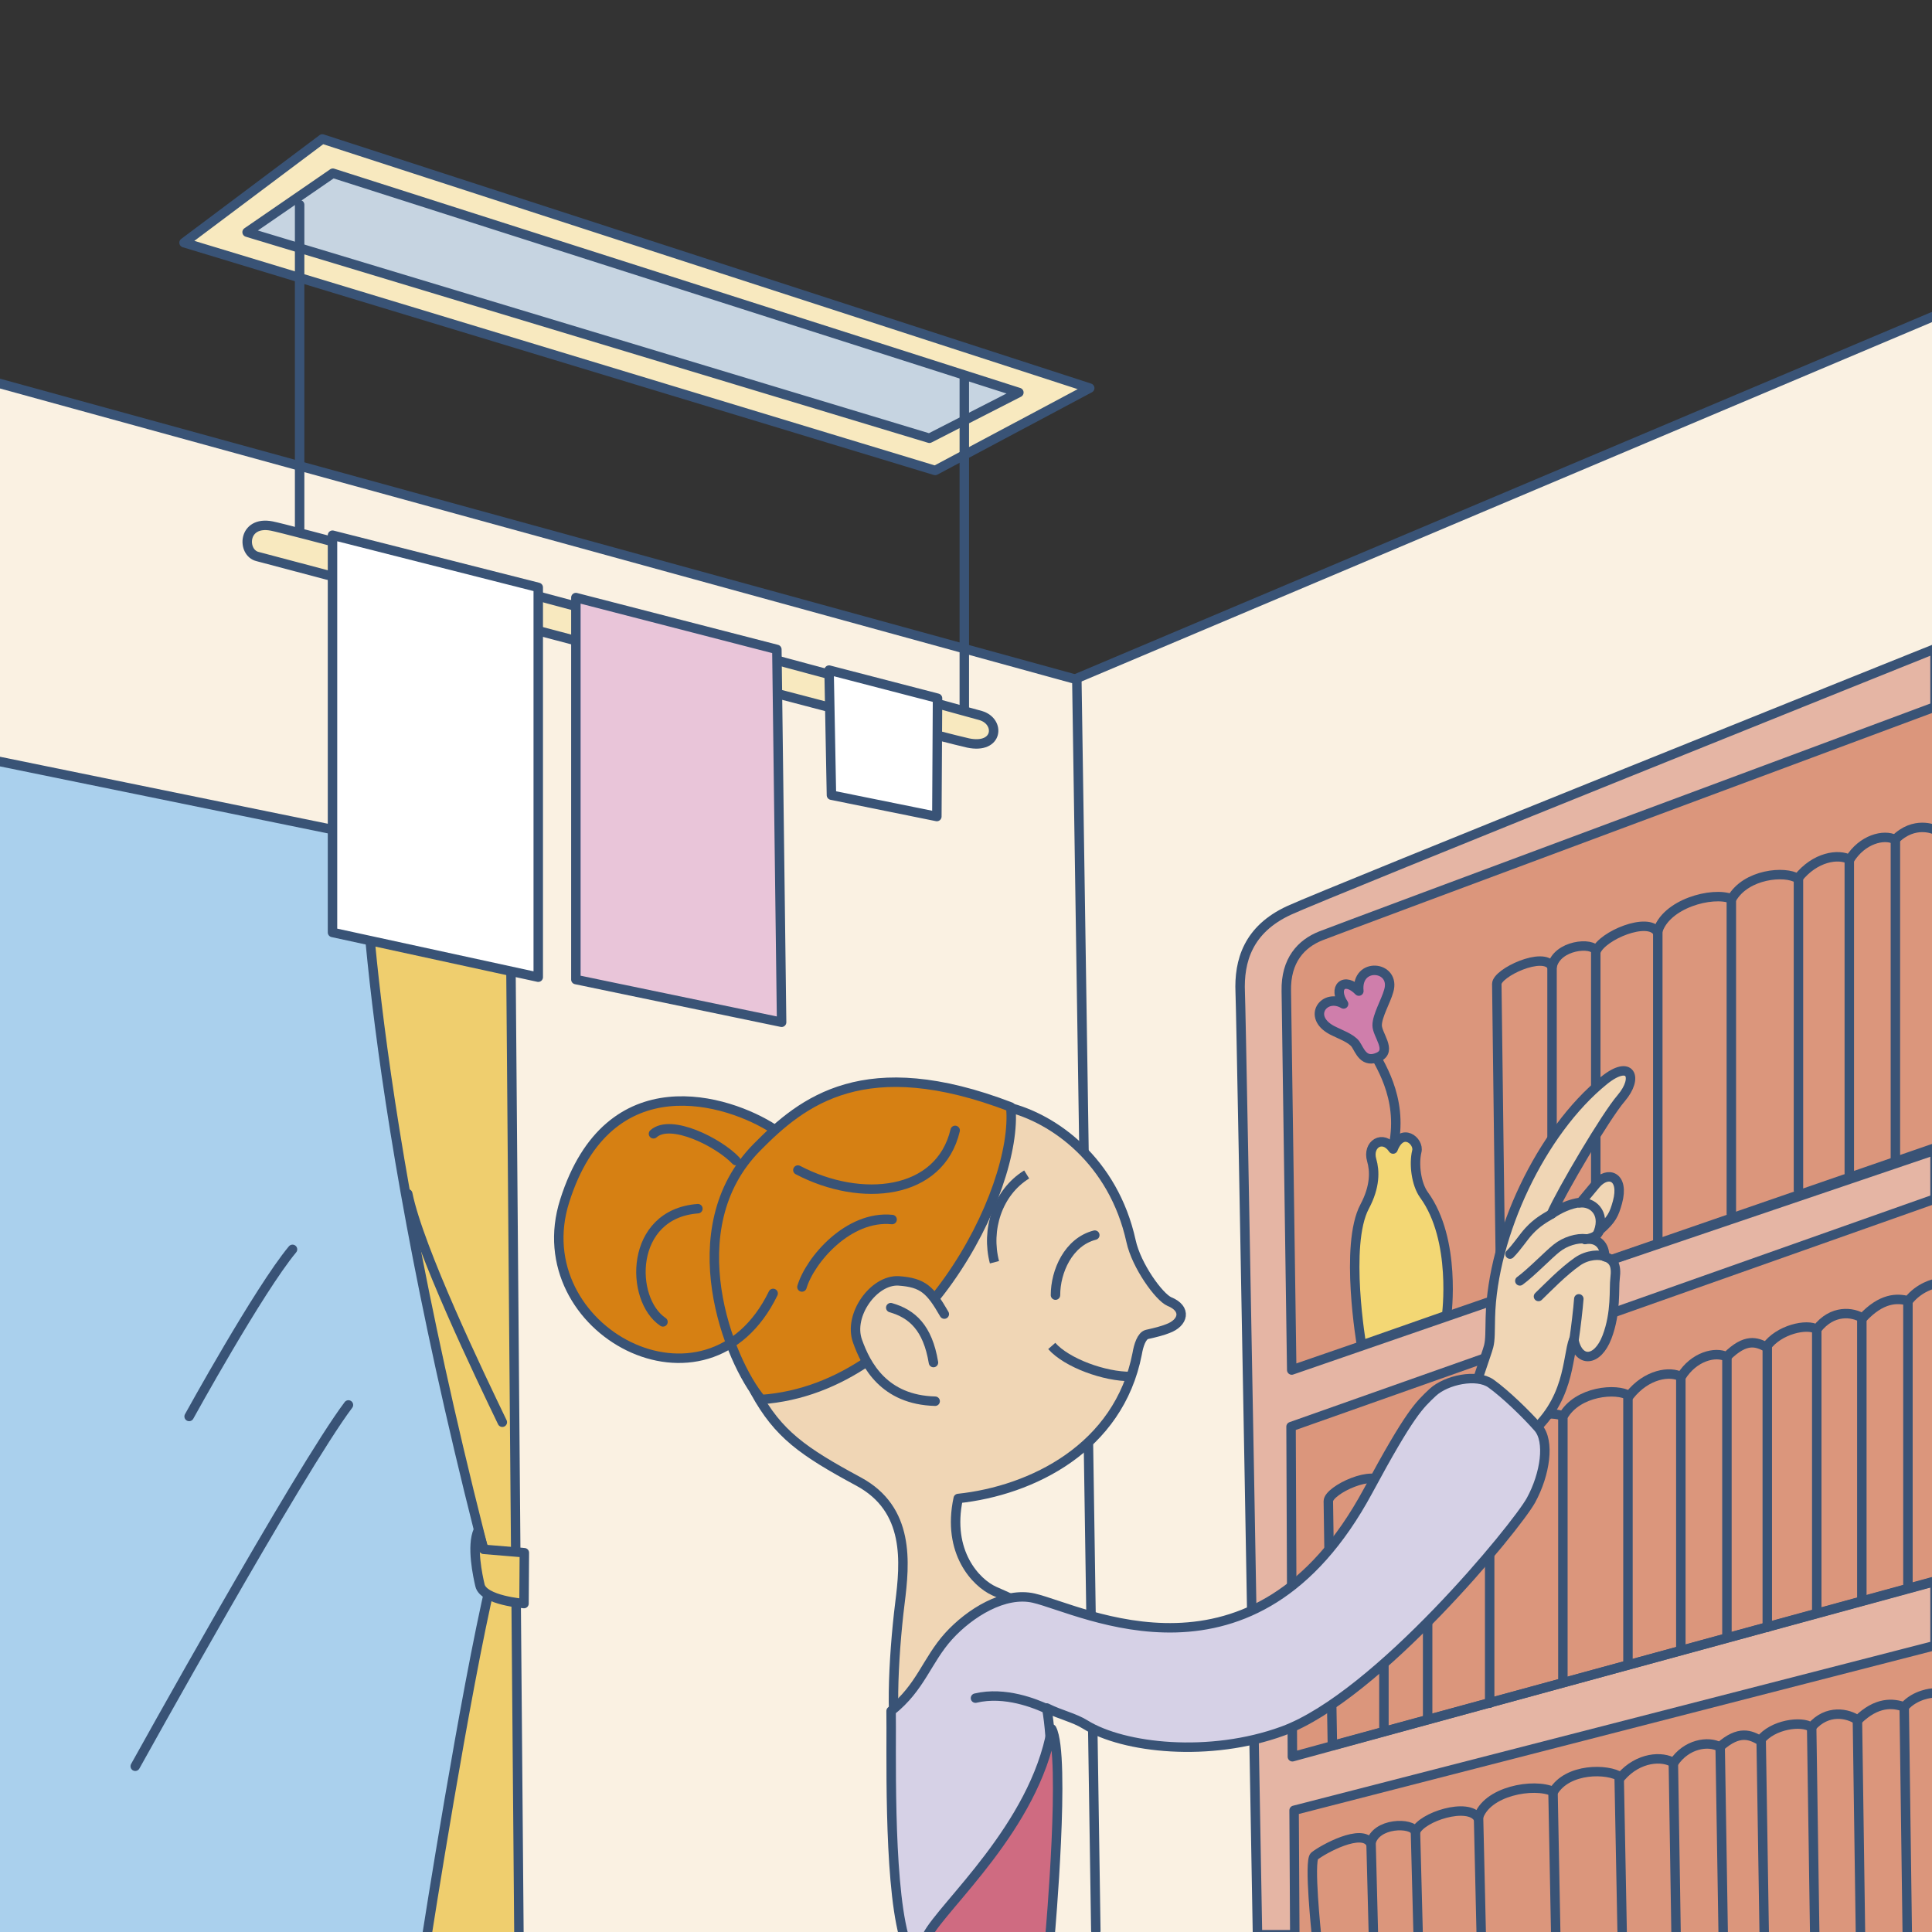 <?xml version="1.0" encoding="utf-8"?>
<!-- Generator: Adobe Illustrator 24.3.1, SVG Export Plug-In . SVG Version: 6.00 Build 0)  -->
<svg version="1.1" xmlns="http://www.w3.org/2000/svg" xmlns:xlink="http://www.w3.org/1999/xlink" x="0px" y="0px" width="570px"
	 height="570px" viewBox="0 0 570 570" style="enable-background:new 0 0 570 570;" xml:space="preserve">
<rect x="0" y="0" width="570" height="570" fill="#333333" stroke="none"/>
<style type="text/css">
	.st0{clip-path:url(#SVGID_2_);}
	.st1{clip-path:url(#SVGID_2_);fill:#B97145;}
	.st2{clip-path:url(#SVGID_2_);fill:none;stroke:#595858;stroke-width:2.558;}
	.st3{clip-path:url(#SVGID_2_);fill:#595858;}
	.st4{clip-path:url(#SVGID_6_);}
	.st5{clip-path:url(#SVGID_8_);}
	.st6{fill:none;stroke:#251E1C;stroke-width:0.956;}
	.st7{clip-path:url(#SVGID_10_);}
	.st8{clip-path:url(#SVGID_12_);}
	.st9{clip-path:url(#SVGID_14_);fill:#C6D4E1;}
	.st10{clip-path:url(#SVGID_14_);}
	.st11{fill:#FAF1E2;}
	.st12{fill:none;stroke:#395376;stroke-width:2.789;stroke-linecap:round;stroke-linejoin:round;}
	.st13{clip-path:url(#SVGID_14_);fill:#FAF1E2;}
	.st14{clip-path:url(#SVGID_14_);fill:none;stroke:#395376;stroke-width:2.789;stroke-linecap:round;stroke-linejoin:round;}
	.st15{clip-path:url(#SVGID_14_);fill:#F8E9BF;stroke:#395376;stroke-width:2.789;stroke-linecap:round;stroke-linejoin:round;}
	.st16{clip-path:url(#SVGID_14_);fill:#AAD0ED;}
	.st17{clip-path:url(#SVGID_14_);fill:#EFCE6E;}
	.st18{clip-path:url(#SVGID_14_);fill:#EFCE6E;stroke:#395376;stroke-width:2.789;stroke-linecap:round;stroke-linejoin:round;}
	.st19{fill:#F8E9BF;stroke:#395376;stroke-width:2.789;stroke-linecap:round;stroke-linejoin:round;}
	.st20{fill:#FFFFFF;stroke:#395376;stroke-width:2.789;stroke-linecap:round;stroke-linejoin:round;}
	.st21{fill:#E9C5D9;stroke:#395376;stroke-width:2.789;stroke-linecap:round;stroke-linejoin:round;}
	.st22{fill:#E5B5A4;stroke:#395376;stroke-width:2.789;}
	.st23{fill:none;stroke:#395376;stroke-width:1.395;stroke-linecap:round;stroke-linejoin:round;}
	.st24{fill:#DB967C;}
	.st25{fill:#F3D774;stroke:#395376;stroke-width:2.789;stroke-linecap:round;stroke-linejoin:round;}
	.st26{fill:#CF7EAB;stroke:#395376;stroke-width:2.789;stroke-linecap:round;stroke-linejoin:round;}
	.st27{clip-path:url(#SVGID_16_);fill:none;}
	.st28{fill:none;stroke:#395376;stroke-width:2.789;stroke-linejoin:round;}
	.st29{clip-path:url(#SVGID_18_);}
	.st30{fill:none;}
	.st31{clip-path:url(#SVGID_20_);}
	.st32{fill:#F0D6B5;}
	.st33{fill:none;stroke:#395376;stroke-width:2.789;}
	.st34{fill:#D68013;}
	.st35{fill:#D6D1E6;}
	.st36{fill:#CF6B81;}
	.st37{clip-path:url(#SVGID_22_);fill:#FAF1E2;}
	.st38{clip-path:url(#SVGID_22_);fill:none;stroke:#395376;stroke-width:2.777;stroke-linecap:round;stroke-linejoin:round;}
	.st39{clip-path:url(#SVGID_22_);fill:#C6D4E1;}
	.st40{clip-path:url(#SVGID_22_);fill:#9EC2DC;}
	.st41{clip-path:url(#SVGID_22_);}
	.st42{fill:#EFCE6E;}
	.st43{fill:none;stroke:#251E1C;stroke-width:1.388;stroke-linecap:round;stroke-linejoin:round;}
	.st44{fill:none;stroke:#395376;stroke-width:2.777;stroke-linecap:round;stroke-linejoin:round;}
	.st45{fill:#EFCE6E;stroke:#395376;stroke-width:2.777;stroke-linecap:round;stroke-linejoin:round;}
	.st46{fill:#FFFFFF;}
	.st47{fill:#395376;stroke:#395376;stroke-width:2.777;}
	.st48{fill:#F0D6B5;stroke:#395376;stroke-width:2.777;stroke-linecap:round;stroke-linejoin:round;}
	.st49{clip-path:url(#SVGID_22_);fill:#F8E9BF;stroke:#395376;stroke-width:2.777;stroke-linecap:round;stroke-linejoin:round;}
	.st50{clip-path:url(#SVGID_22_);fill:#F0D6B5;stroke:#395376;stroke-width:2.777;stroke-linecap:round;stroke-linejoin:round;}
	.st51{clip-path:url(#SVGID_22_);fill:#D6D1E6;stroke:#395376;stroke-width:2.777;stroke-linecap:round;stroke-linejoin:round;}
	.st52{fill:#FFFFFF;stroke:#395376;stroke-width:2.777;stroke-linecap:round;stroke-linejoin:round;}
	.st53{fill:#E9C5D9;stroke:#395376;stroke-width:2.777;stroke-linecap:round;stroke-linejoin:round;}
	.st54{clip-path:url(#SVGID_22_);fill:#EFDFB6;stroke:#395376;stroke-width:2.777;stroke-linecap:round;stroke-linejoin:round;}
	.st55{clip-path:url(#SVGID_22_);fill:#D6D1E6;}
	.st56{fill:#395376;stroke:#395376;stroke-width:2.777;stroke-linecap:round;stroke-linejoin:round;}
	.st57{clip-path:url(#SVGID_22_);fill:#CF6B81;}
	.st58{clip-path:url(#SVGID_24_);fill:#FFFFFF;}
	.st59{clip-path:url(#SVGID_24_);fill:#FAF1E2;}
	.st60{clip-path:url(#SVGID_24_);fill:#C6D4E1;}
	.st61{clip-path:url(#SVGID_24_);fill:#F8E9BF;stroke:#395376;stroke-width:2.793;stroke-linecap:round;stroke-linejoin:round;}
	.st62{clip-path:url(#SVGID_24_);fill:none;stroke:#395376;stroke-width:2.793;stroke-linecap:round;stroke-linejoin:round;}
	.st63{clip-path:url(#SVGID_24_);fill:#AAD0ED;}
	.st64{clip-path:url(#SVGID_24_);fill:#EFCE6E;}
	.st65{clip-path:url(#SVGID_24_);fill:#EFCE6E;stroke:#395376;stroke-width:2.793;stroke-linecap:round;stroke-linejoin:round;}
	.st66{clip-path:url(#SVGID_24_);}
	.st67{fill:none;stroke:#395376;stroke-width:2.793;stroke-linecap:round;stroke-linejoin:round;}
	.st68{fill:#EFDFB6;}
	.st69{clip-path:url(#SVGID_24_);fill:#395376;}
	.st70{clip-path:url(#SVGID_24_);fill:#D68013;}
	.st71{clip-path:url(#SVGID_24_);fill:#D6D1E6;}
</style>
<g id="レイヤー_1">
</g>
<g id="レイヤー2">
	<g>
		<defs>
			<rect id="SVGID_13_" y="28.9" width="570" height="541.1"/>
		</defs>
		<clipPath id="SVGID_2_">
			<use xlink:href="#SVGID_13_"  style="overflow:visible;"/>
		</clipPath>
		<polygon style="clip-path:url(#SVGID_2_);fill:#C6D4E1;" points="66,68.7 98.1,46.3 308.7,114.7 276.6,132.8 		"/>
		<g class="st0">
			<polygon class="st11" points="570.9,93.5 313.4,202.3 319.9,570.5 570.9,570.5 			"/>
			<polyline class="st12" points="570.3,93.4 312.8,202.2 319.3,570.4 			"/>
		</g>
		<polygon style="clip-path:url(#SVGID_2_);fill:#FAF1E2;" points="323.8,570.2 317.7,199.9 -2.8,111.8 -2,571 		"/>
		
			<polyline style="clip-path:url(#SVGID_2_);fill:none;stroke:#395376;stroke-width:2.789;stroke-linecap:round;stroke-linejoin:round;" points="
			323.3,569.6 317.7,200.5 -2.8,112.4 		"/>
		
			<path style="clip-path:url(#SVGID_2_);fill:#F8E9BF;stroke:#395376;stroke-width:2.789;stroke-linecap:round;stroke-linejoin:round;" d="
			M54.3,71.6L95.1,41l226.4,73.5l-45.6,24.3L54.3,71.6z M274.2,129.3l26.4-13.5L98.2,51.1L72.9,68.5L274.2,129.3z"/>
		
			<line style="clip-path:url(#SVGID_2_);fill:none;stroke:#395376;stroke-width:2.789;stroke-linecap:round;stroke-linejoin:round;" x1="88.4" y1="155.9" x2="88.4" y2="60.4"/>
		
			<line style="clip-path:url(#SVGID_2_);fill:none;stroke:#395376;stroke-width:2.789;stroke-linecap:round;stroke-linejoin:round;" x1="284.5" y1="208.6" x2="284.5" y2="110.8"/>
		<polygon style="clip-path:url(#SVGID_2_);fill:#AAD0ED;" points="-1.3,224.4 147,254.1 147,571.2 -1.3,571.2 		"/>
		
			<path style="clip-path:url(#SVGID_2_);fill:none;stroke:#395376;stroke-width:2.789;stroke-linecap:round;stroke-linejoin:round;" d="
			M102.8,414.5c-14.4,19.1-62.9,106.6-62.9,106.6"/>
		
			<path style="clip-path:url(#SVGID_2_);fill:none;stroke:#395376;stroke-width:2.789;stroke-linecap:round;stroke-linejoin:round;" d="
			M86.3,368.6c-9.9,11.9-30.5,49.3-30.5,49.3"/>
		
			<polyline style="clip-path:url(#SVGID_2_);fill:none;stroke:#395376;stroke-width:2.789;stroke-linecap:round;stroke-linejoin:round;" points="
			-1.4,224.4 148.8,255.1 150.4,571.2 		"/>
		<path style="clip-path:url(#SVGID_2_);fill:#EFCE6E;" d="M107.3,245.3l43.2,8.4l3,318.2h-27.7c0,0,13.8-83.9,18.7-107.6
			C106.9,320.4,107.3,245.3,107.3,245.3z"/>
		
			<path style="clip-path:url(#SVGID_2_);fill:none;stroke:#395376;stroke-width:2.789;stroke-linecap:round;stroke-linejoin:round;" d="
			M148.2,419.6c-6.5-13.5-24.6-51.1-27.9-67.4"/>
		
			<path style="clip-path:url(#SVGID_2_);fill:none;stroke:#395376;stroke-width:2.789;stroke-linecap:round;stroke-linejoin:round;" d="
			M125.9,571.4c0,0,11.2-71.8,19.1-105.3c-37.7-143.9-37.7-219-37.7-219s43.2,2.8,43.2,8.4c0,5.6,2.6,315,2.6,315"/>
		
			<path style="clip-path:url(#SVGID_2_);fill:#EFCE6E;stroke:#395376;stroke-width:2.789;stroke-linecap:round;stroke-linejoin:round;" d="
			M154.7,458.1l-12-1c0,0-0.5-1.7-1.6-5.6c-2.1,4.6-0.1,13.6,0.5,16.2c1,4.5,13,5.4,13,5.4L154.7,458.1z"/>
		<g class="st0">
			<path class="st19" d="M80.2,155.2c8.7,1.7,201.6,53.7,209.1,55.9c5.9,1.7,5.3,10-3.7,8.1c-9.1-1.9-203.3-53.3-209.6-55
				C71.3,163.1,71.5,153.5,80.2,155.2z"/>
			<polygon class="st20" points="98.1,157.9 98.1,275.1 158.8,288.3 158.8,173.3 			"/>
			<polygon class="st21" points="169.9,176.3 169.9,289 230.6,301.6 229.2,191.6 			"/>
			<polygon class="st20" points="244.6,197.7 245.3,234.6 276.4,240.9 276.6,206 			"/>
		</g>
		<g class="st0">
			<g>
				<g>
					<path class="st22" d="M570.9,191.4v379.4H371c0,0-4.7-268.7-5.1-278c-0.4-9.3,2.3-18.6,14.4-24.2
						C391.3,263.5,570.9,191.4,570.9,191.4z"/>
					<path class="st23" d="M371,570.7c0,0-4.7-268.7-5.1-278c-0.4-9.3,2.3-18.6,14.4-24.2c11-5.1,190.6-77.2,190.6-77.2"/>
				</g>
				<g>
					<path class="st24" d="M570.9,208.4c0,0-175.5,65.3-181.3,67.6c-5.8,2.3-10.4,7.2-10.2,16.3c0.2,13.2,1.6,111.8,1.6,111.8
						l189.7-65.5L570.9,208.4z"/>
					<polygon class="st24" points="571.1,353.4 380.5,420.8 381,518.2 571.1,466.1 					"/>
					<polygon class="st24" points="570.7,485.4 381.7,534 381.9,570.3 570.9,571.2 					"/>
					<path class="st12" d="M571,208.5c0,0-175.5,65.3-181.3,67.6c-5.8,2.3-10.4,7.2-10.2,16.3c0.2,13.2,1.6,111.8,1.6,111.8
						l189.7-65.5"/>
					<polyline class="st12" points="571.5,353.5 380.9,420.9 381.3,518.3 571.5,466.3 					"/>
					<polyline class="st12" points="570.8,485.5 381.8,534.1 382,570.4 					"/>
				</g>
			</g>
			<g>
				<path class="st12" d="M410.5,340.6c4.2-14.9-2.8-25.6-5.6-30.7"/>
				<path class="st25" d="M401.7,396.9l25.1-8.8c0,0,3-22.3-6.7-35.6c-2.3-3.2-3-9.1-2.1-12.8c0.8-3-4.4-7.4-7-0.7
					c-3-4.4-7.7-1.4-6.3,3.3c0.9,3.1,1.1,7.7-2.1,13.7C396.6,367.3,401.7,396.9,401.7,396.9z"/>
				<path class="st26" d="M406.8,311.8c3.9-1.9-0.5-6.5-0.5-9.3c0-2.8,2.6-7.2,3.4-10.1c2.3-7.5-9.7-8.8-8.8,0
					c-4.3-4.4-7.8-1.1-4.5,3.8c-5.6-3.3-10.9,3.7-3.5,7.7c2.5,1.3,5.6,2.3,7,4.1C401.2,309.9,402.3,313.9,406.8,311.8z"/>
			</g>
			<g>
				<g>
					<g>
						<defs>
							<path id="SVGID_15_" d="M442.8,382.9c0,0-1.2-89.3-1.2-92.5c0-3.3,13.9-9.8,16.3-5.1c1.4-6.5,12.1-7.4,13-4.6
								c1.9-4.6,15.3-10.2,18.1-5.6c2.3-8.4,16.3-12.1,21.8-9.8c4.2-7.4,15.8-8.4,19.5-6c5.1-6.5,12.1-7.4,15.3-5.6
								c3.7-6,10.1-7.6,13.4-5.9c5.7-5.7,11.7-2.9,11.7-2.9l0.1,94.6L442.8,382.9z"/>
						</defs>
						<clipPath id="SVGID_4_">
							<use xlink:href="#SVGID_15_"  style="overflow:visible;"/>
						</clipPath>
						<polygon style="clip-path:url(#SVGID_4_);fill:none;" points="457.9,388 457.9,270.9 439.1,273.7 439.1,390.8 						"/>
						<polygon style="clip-path:url(#SVGID_4_);fill:none;" points="470.7,386.3 470.7,269.1 458.1,271.6 458.1,388.7 						"/>
						<polygon style="clip-path:url(#SVGID_4_);fill:none;" points="488.8,380.7 488.8,263.6 471,266.4 471,383.5 						"/>
						<polygon style="clip-path:url(#SVGID_4_);fill:none;" points="510.4,374.8 510.4,257.6 489.1,261.5 489.1,378.6 						"/>
						<polygon style="clip-path:url(#SVGID_4_);fill:none;" points="529.9,368.9 529.9,251.7 510.4,255.2 510.4,372.3 						"/>
						<polygon style="clip-path:url(#SVGID_4_);fill:none;" points="545.6,364 545.6,246.8 529.9,248.9 529.9,366.1 						"/>
						<polygon style="clip-path:url(#SVGID_4_);fill:none;" points="559.2,355.6 559.2,238.5 545.6,241.2 545.6,358.4 						"/>
						<polygon style="clip-path:url(#SVGID_4_);fill:none;" points="574.6,354.2 574.6,237.1 559.2,239.9 559.2,357 						"/>
					</g>
					<path class="st28" d="M571,339.3l-128.2,43.5c0,0-1.2-89.3-1.2-92.5c0-3.3,13.9-9.8,16.3-5.1c1.4-6.5,12.1-7.4,13-4.6
						c1.9-4.6,15.3-10.2,18.1-5.6c2.3-8.4,16.3-12.1,21.9-9.8c4.2-7.4,15.8-8.4,19.5-6c5.1-6.5,12.1-7.4,15.3-5.6
						c3.7-6,10.1-7.6,13.4-5.9c5.7-5.7,11.7-2.9,11.7-2.9"/>
					<line class="st12" x1="457.9" y1="284.8" x2="457.9" y2="377.2"/>
					<line class="st12" x1="470.8" y1="280.3" x2="470.8" y2="372.3"/>
					<line class="st12" x1="489.1" y1="274" x2="489.1" y2="366.1"/>
					<line class="st12" x1="510.8" y1="266" x2="510.8" y2="358.1"/>
					<line class="st12" x1="530.6" y1="259" x2="530.6" y2="351.1"/>
					<line class="st12" x1="545.6" y1="254.1" x2="545.6" y2="346.2"/>
					<line class="st12" x1="559.2" y1="247.5" x2="559.2" y2="342"/>
				</g>
				<g>
					<g>
						<g>
							<defs>
								<path id="SVGID_17_" d="M571.7,466.2l-178.4,48.6c0,0-1.2-68.8-1.2-72.1c0-3.3,13.9-9.8,16.3-5.1c1.4-6.5,12.1-7.4,13-4.6
									c1.9-4.6,15.3-10.2,18.1-5.6c2.3-8.4,16.3-12.1,21.9-9.8c4.2-7.4,15.8-8.4,19.5-6c5.1-6.5,12.1-7.4,15.3-5.6
									c3.7-6,10.1-7.6,13.4-5.9c5.7-5.7,8.9-4.3,11.7-2.9c3.7-5.2,12.1-7,14.9-5.2c4.6-6,10.7-5.1,13.5-3.3c5.6-6,10.2-6,13.5-5.1
									c3.3-4.2,7.9-5.1,7.9-5.1L571.7,466.2z"/>
							</defs>
							<clipPath id="SVGID_6_">
								<use xlink:href="#SVGID_17_"  style="overflow:visible;"/>
							</clipPath>
							<g class="st4">
								<g>
									<polygon class="st30" points="408.3,519.3 408.3,423.5 389.4,426.3 389.4,522.1 									"/>
									<polygon class="st30" points="421,517.6 421,421.8 408.4,424.2 408.4,520 									"/>
									<polygon class="st30" points="439.1,512 439.1,416.2 421.3,419 421.3,514.8 									"/>
									<polygon class="st30" points="460.7,506.1 460.7,410.3 439.5,414.1 439.5,509.9 									"/>
									<polygon class="st30" points="480.3,500.1 480.3,404.4 460.7,407.9 460.7,503.6 									"/>
									<polygon class="st30" points="495.9,495.3 495.9,399.5 480,401.6 480,497.3 									"/>
									<polygon class="st30" points="509.5,488.3 509.5,392.5 495.9,395.3 495.9,491.1 									"/>
									<polygon class="st30" points="521.2,486 521.2,390.2 509.5,392.5 509.5,488.3 									"/>
								</g>
								<polygon class="st30" points="536,481.7 536,385.9 521.2,389.2 521.2,485 								"/>
								<polygon class="st30" points="549.5,478.5 549.5,382.7 537,385.5 537,481.2 								"/>
								<polygon class="st30" points="563,473.3 563,377.6 549.5,381.3 549.5,477.1 								"/>
								<polygon class="st30" points="574.6,470.6 574.6,374.8 563,377.1 563,472.9 								"/>
							</g>
						</g>
					</g>
					<g>
						<path class="st12" d="M571.5,466.4L393.1,515c0,0-1.2-68.8-1.2-72.1s13.9-9.8,16.3-5.1c1.4-6.5,12.1-7.4,13-4.6
							c1.9-4.6,15.3-10.2,18.1-5.6c2.3-8.4,16.3-12.1,21.9-9.8c4.2-7.4,15.8-8.4,19.5-6c5.1-6.5,12.1-7.4,15.3-5.6
							c3.7-6,10.1-7.6,13.4-5.9c5.7-5.7,8.9-4.3,11.7-2.9c3.7-5.2,12.1-7,14.9-5.2c4.6-6,10.7-5.1,13.5-3.3c5.6-6,10.2-6,13.5-5.1
							c3.3-4.2,7.9-5.1,7.9-5.1"/>
						<line class="st12" x1="408.3" y1="437.5" x2="408.3" y2="510.4"/>
						<line class="st12" x1="421.2" y1="433" x2="421.2" y2="507.3"/>
						<line class="st12" x1="439.5" y1="426.7" x2="439.5" y2="502.5"/>
						<line class="st12" x1="461.1" y1="418.7" x2="461.1" y2="496.3"/>
						<line class="st12" x1="480.3" y1="411.7" x2="480.3" y2="490.7"/>
						<line class="st12" x1="495.9" y1="406.8" x2="495.9" y2="486.8"/>
						<line class="st12" x1="509.5" y1="400.2" x2="509.5" y2="483"/>
						<line class="st12" x1="521.4" y1="397.5" x2="521.4" y2="480.1"/>
						<line class="st12" x1="536" y1="392.2" x2="536" y2="475.6"/>
						<line class="st12" x1="549.3" y1="389.1" x2="549.3" y2="472.1"/>
						<line class="st12" x1="562.9" y1="383.9" x2="562.9" y2="468.6"/>
					</g>
				</g>
				<g>
					<g>
						<g>
							<defs>
								<path id="SVGID_19_" d="M571.1,571.3l-182.5-0.7c0,0-0.5-20.1-0.6-23.3c0-3.2,14.1-8.4,16.6-3.7c1.4-6.3,12.3-6.3,13.2-3.5
									c1.8-4.4,15.6-8.8,18.5-4c2.3-8,16.5-10.5,22.2-7.8c4.2-7,16-6.9,19.9-4.3c5.2-6,12.3-6.3,15.6-4.2
									c3.7-5.6,10.2-6.6,13.6-4.7c5.7-5.1,9.1-3.5,11.9-1.9c3.7-4.8,12.3-5.9,15.1-3.9c4.7-5.5,10.9-4.1,13.7-2.1
									c5.6-5.5,10.4-5.1,13.7-3.9c3.3-3.8,8.7-4.4,8.7-4.4L571.1,571.3z"/>
							</defs>
							<clipPath id="SVGID_8_">
								<use xlink:href="#SVGID_19_"  style="overflow:visible;"/>
							</clipPath>
							<g class="st5">
								<g>
									<polygon class="st30" points="405.3,607.5 404.3,529.9 385.1,531.1 386.1,608.7 									"/>
									<polygon class="st30" points="418.3,606.8 417.3,529.2 404.5,530.6 405.5,608.2 									"/>
									<polygon class="st30" points="436.8,602.8 435.7,525.2 417.6,526.5 418.6,604.1 									"/>
									<polygon class="st30" points="458.8,598.7 457.7,521.2 436.1,523.2 437.1,600.8 									"/>
									<polygon class="st30" points="478.7,594.5 477.6,516.9 457.7,518.8 458.8,596.4 									"/>
									<polygon class="st30" points="494.6,591 493.6,513.4 477.4,514.2 478.4,591.8 									"/>
									<polygon class="st30" points="508.4,585.3 507.4,507.7 493.5,509.3 494.6,586.9 									"/>
									<polygon class="st30" points="520.3,584 519.2,506.4 507.4,507.7 508.4,585.3 									"/>
								</g>
								<polygon class="st30" points="535.4,581 534.4,503.4 519.2,505.4 520.3,583 								"/>
								<polygon class="st30" points="549.2,578.9 548.1,501.3 535.3,503 536.4,580.6 								"/>
								<polygon class="st30" points="562.9,575 561.8,497.4 548.1,499.9 549.1,577.5 								"/>
								<polygon class="st30" points="574.7,573.2 573.7,495.6 561.8,496.9 562.9,574.5 								"/>
							</g>
						</g>
					</g>
					<g>
						<path class="st12" d="M388.4,570.9c0,0-2.3-21.9-0.6-23.3c2.5-2,14.1-8.4,16.6-3.7c1.4-6.3,12.3-6.3,13.2-3.5
							c1.8-4.4,15.6-8.8,18.5-4c2.3-8,16.5-10.5,22.2-7.8c4.2-7,16-6.9,19.9-4.3c5.2-6,12.3-6.3,15.6-4.2c3.7-5.6,10.2-6.6,13.6-4.7
							c5.7-5.1,9.1-3.5,11.9-1.9c3.7-4.8,12.3-5.9,15.1-3.9c4.7-5.5,10.9-4.1,13.7-2.1c5.6-5.5,10.4-5.1,13.7-3.9
							c3.3-3.8,8.4-4.1,8.4-4.1"/>
						<line class="st12" x1="404.5" y1="543.6" x2="405.2" y2="570.8"/>
						<line class="st12" x1="417.6" y1="540.2" x2="418.4" y2="570.8"/>
						<line class="st12" x1="436.2" y1="535.5" x2="437" y2="570.2"/>
						<line class="st12" x1="458.2" y1="529.4" x2="459" y2="571.1"/>
						<line class="st12" x1="477.7" y1="524.1" x2="478.6" y2="570.9"/>
						<line class="st12" x1="493.7" y1="520.6" x2="494.5" y2="571.1"/>
						<line class="st12" x1="507.5" y1="515.2" x2="508.4" y2="570.9"/>
						<line class="st12" x1="519.6" y1="513.5" x2="520.5" y2="570.8"/>
						<line class="st12" x1="534.5" y1="509.6" x2="535.4" y2="570.8"/>
						<line class="st12" x1="548" y1="507.6" x2="548.9" y2="570.8"/>
						<line class="st12" x1="561.8" y1="503.5" x2="562.7" y2="570.3"/>
					</g>
				</g>
			</g>
		</g>
		<g class="st0">
			<g>
				<g>
					<path class="st32" d="M266.1,463.4c0.6-14.3,0.1-19.1-12.2-26.1c-16.9-9.7-24.4-14-31.2-26.4c-6.8-12.4,25.4-27.3,25.4-27.3
						l17.7-11.8c0,0,23-47,31.3-45c13.7,3.3,31.3,15.9,36.5,39.6c1.6,7.3,8.3,16.5,11.3,17.8c5.2,2.1,4.2,6.3-0.5,8
						c-1.5,0.6-3.4,1.1-6.1,1.7c-1.6,0.4-2.5,3.3-2.9,5.7c-5.4,27.8-30.9,38-52.6,43.2c-1.3,8.2,0.4,15.1,2,18.7
						c4.8,10.9,18.5,7.2,18.4,20.1c-0.3,26.7-25.6,47-34.6,38.1C259.5,510.7,265.3,480.6,266.1,463.4z"/>
					<path class="st12" d="M265.5,473c1.5-12,3-27.7-12.2-35.9c-16.5-8.9-23.7-14-30.5-26.4c-6.8-12.4,25.4-27.3,25.4-27.3
						l17.7-11.8c0,0,23-47,31.3-45c13.7,3.3,31.3,15.9,36.5,39.6c1.6,7.3,8.3,16.5,11.3,17.8c5.2,2.1,4.2,6.3-0.5,8
						c-1.5,0.6-3.4,1.1-6.1,1.7c-1.6,0.4-2.5,3.3-2.9,5.7c-5.4,27.8-31.1,40.4-52.8,42.7c-3.4,15.9,5.3,24.9,10.6,27.3
						c8.7,3.9,10,3.5,9.8,17.8c-0.2,12.8-24.2,47.5-37.4,29.3C262.4,512,263.5,489.1,265.5,473z"/>
				</g>
				<path class="st33" d="M302.9,346.5c-8.7,5.4-12,16.4-9.5,25.9"/>
				<path class="st33" d="M333.7,406.1c-7.8,0.1-19-4-23.4-9"/>
				<path class="st34" d="M232.7,336.1c-7.2-7.8-51.1-29.1-65.9,17.8c-12.2,38.7,43.8,68,62.3,25.5
					C238.7,357.2,232.7,336.1,232.7,336.1z"/>
				<g>
					<path class="st34" d="M298.1,326.7c2.5,24.2-26.7,83-73.6,86.3c-9.6-11.3-25-50.4-1.3-74.4
						C236.7,324.9,255.1,310.2,298.1,326.7z"/>
					<path class="st12" d="M298.2,326.6c2.5,24.2-26.7,83-73.6,86.3c-9.6-11.3-25-50.4-1.3-74.4
						C236.8,324.8,255.2,310.1,298.2,326.6z"/>
				</g>
				<g>
					<path class="st32" d="M278.6,387.7c-4.1-7.1-6.2-9.3-13.5-9.8c-7.3-0.4-14.9,10.1-12.1,17.8c2.5,7,7.8,17.3,22.9,17.7"/>
					<path class="st12" d="M262.8,385.8c6.3,1.8,10.9,5.9,12.6,16.2"/>
					<path class="st12" d="M278.6,387.7c-4.1-7.1-6.2-9.3-13.5-9.8c-7.3-0.4-14.9,10.1-12.1,17.8c2.5,7,7.8,17.3,22.9,17.7"/>
				</g>
				<path class="st12" d="M281.8,333.5c-4.5,19.1-27.7,21.5-46.4,11.7"/>
				<path class="st12" d="M263.2,359.8c-12.9-1.3-24.2,11.9-26.6,19.9"/>
				<path class="st12" d="M217.1,342.4c-5-5.3-19.2-12.5-24.3-7.9"/>
				<path class="st12" d="M205.9,356.6c-20.3,1.5-20.2,26.8-10.3,33.4"/>
				<path class="st12" d="M228.3,333.1c-13.4-8.7-48.7-19.9-61.7,21.2c-12.1,38.1,42.1,67.2,61.5,27.3"/>
				<path class="st12" d="M311.4,382.1c0-7,3.8-15.7,11.6-17.7"/>
			</g>
			<g>
				<path class="st32" d="M450.3,423.6c12.9-10.1,11.9-23.4,13.9-28.6c1.4,7,7,6.6,9.8-0.7c2.8-7.3,2-14.3,2.4-17.4
					c0.5-3.9-0.5-5.6-3.1-6.4c0.1-3.1-2.2-5-6-4.3c3.3-0.7,3.7-1.9,4.5-3.5c3.5-3.1,4.2-4.6,5.2-8.2c2.1-7.7-2.8-9.4-6.3-5.4
					c-1.6,1.9-2.6,3.1-4.5,5.4c-3.5,0.5-6.3,1.9-8.7,3.5c3.1-7,16.1-29,20.6-34.2c5.2-6.1,2.8-11.6-5.1-5.2
					c-18.5,15-32.9,45.5-33.5,69.9c-0.1,4.2,0,6.5-0.5,8.5c-0.5,2.1-4.9,13.6-4.9,16.7C434.2,417,450.3,423.6,450.3,423.6z"/>
				<g>
					<path class="st12" d="M450.4,423.8c12.9-10.1,11.9-23.4,13.9-28.6c1.4,7,7,6.6,9.8-0.7c2.8-7.3,2-14.3,2.4-17.4
						c0.5-3.9-0.5-5.6-3.1-6.4c0.1-3.1-2-5.7-5.8-5c3.3-0.7,3.5-1.2,4.4-2.8c3.5-3.1,4.2-4.6,5.2-8.2c2.1-7.7-2.8-9.4-6.3-5.4
						c-1.6,1.9-2.6,3.1-4.5,5.4c-3.5,0.5-6.3,1.9-8.7,3.5c3.1-7,16.1-29,20.6-34.2c5.2-6.1,2.8-11.6-5.1-5.2
						c-18.5,15-32.9,45.5-33.5,69.9c-0.1,4.2,0,6.5-0.5,8.5c-0.5,2.1-4.9,13.6-4.9,16.7C434.3,417.1,450.4,423.8,450.4,423.8z"/>
					<path class="st12" d="M464.4,395.2c0.5-3.3,1.2-9.2,1.4-12"/>
					<path class="st12" d="M473.6,370.8c-1.5-0.8-5.2-0.7-8.2,1.4c-4.3,3-8.9,7.8-11.5,10.3"/>
					<path class="st12" d="M448.4,377.9c3.3-2.4,8.5-7.8,10.8-9.6c2.6-2.1,6.1-3.1,8.7-2.8"/>
					<path class="st12" d="M457.9,358.1c-2.4,1.4-4.5,2.6-6.8,5.1c-1.6,1.7-3.5,4.7-5.6,6.8"/>
					<path class="st12" d="M466,354.9c3.7-0.5,7.7,2.8,5.6,8.5"/>
				</g>
			</g>
		</g>
		<g class="st0">
			<g>
				<path class="st35" d="M266.6,570.7c-4.6-17.4-3.5-56.5-3.7-66.2c8.8-7,10.5-14.9,17-22.1c6.2-6.8,16.4-13.2,25.1-11.2
					c14.2,3.3,65.1,30.5,98.6-31.6c12.5-23.2,15.1-25.3,19.1-29.1c4-3.7,13-5.6,17.2-2.6c4.2,3,10.5,9.1,13.9,13
					c3.5,4,2.1,13.7-2.1,21.4c-4.2,7.7-45.2,57.8-73.2,68.1c-21.6,7.9-47,5.1-58.3-1.9c-3.4-2.1-7.2-2.8-11.4-4.9
					c3.5,18.8,0,66.9,0,66.9S277.6,570.7,266.6,570.7z"/>
				<path class="st12" d="M266.6,571c-4.6-17.4-3.5-56.5-3.7-66.2c8.8-7,10.5-14.9,17-22.1c6.2-6.8,16.4-13.2,25.1-11.2
					c14.2,3.3,65.1,30.5,98.6-31.6c12.5-23.2,15.1-25.3,19.1-29.1c4-3.7,13-5.6,17.2-2.6c4.2,3,10.5,9.1,13.9,13
					c3.5,4,2.1,13.7-2.1,21.4c-4.2,7.7-45.2,57.8-73.2,68.1c-21.6,7.9-47,5.1-58.3-1.9c-3.4-2.1-7.2-2.8-11.4-4.9
					c3.5,18.8,0,66.9,0,66.9"/>
				<path class="st12" d="M308.7,504.1c-3.1-1.4-12.1-5.2-20.9-3.1"/>
			</g>
			<g>
				<path class="st36" d="M273.8,571.2c4.6-8.8,31.6-32.1,36.7-60.9c4.2,7.9-0.5,60.9-0.5,60.9H273.8z"/>
				<path class="st12" d="M273.6,571c4.6-8.8,31.6-32.1,36.7-60.9c4.2,7.9-0.5,60.9-0.5,60.9"/>
			</g>
		</g>
	</g>
</g>
</svg>
